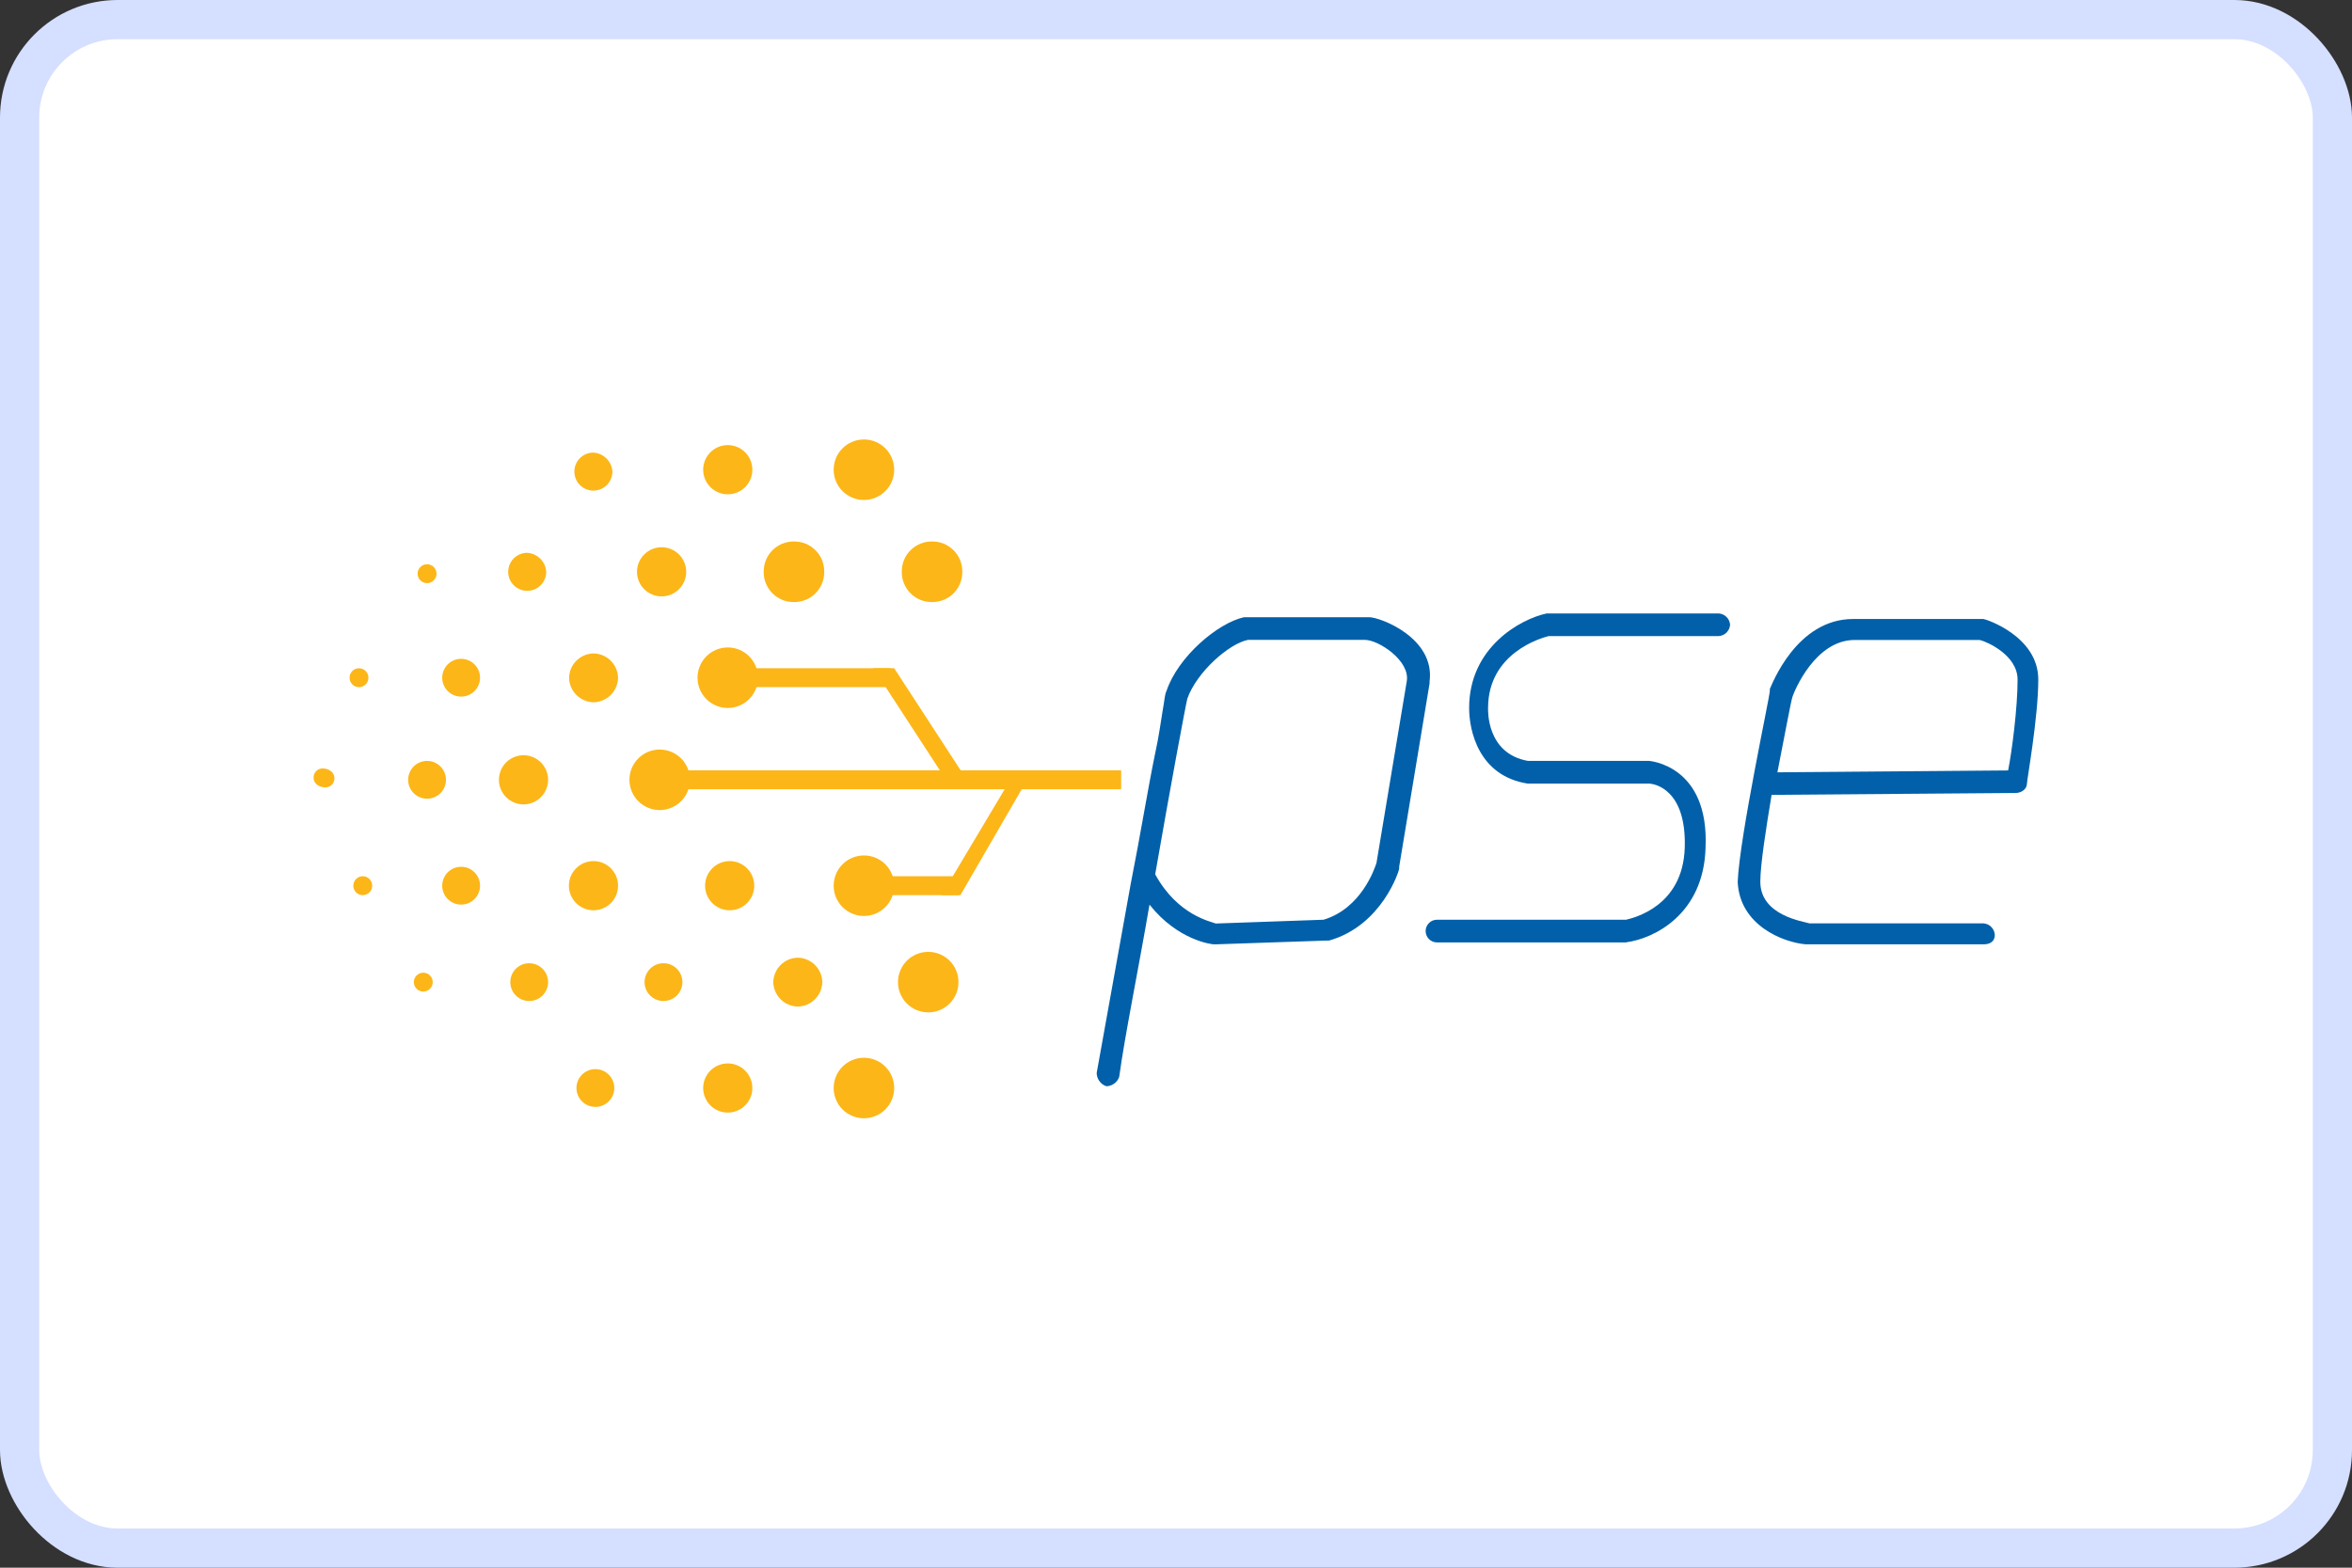 <svg width="60" height="40" viewBox="0 0 60 40" fill="none" xmlns="http://www.w3.org/2000/svg">
<rect x="0" y="0" width="60" height="40" fill="#333333" stroke="none"/>
<rect x="0.5" y="0.5" width="59" height="39" rx="2.5" fill="white" stroke="#D5DFFF"/>
<g clip-path="url(#clip0_6853_198367)">
<path d="M41.482 24.046H36.658C36.581 24.046 36.507 24.016 36.453 23.961C36.399 23.907 36.368 23.833 36.368 23.756C36.368 23.68 36.399 23.606 36.453 23.552C36.507 23.497 36.581 23.467 36.658 23.467H41.482C41.676 23.419 42.93 23.129 42.978 21.634C43.027 20.139 42.206 19.994 42.062 19.994H38.974C37.72 19.8 37.478 18.642 37.478 18.064C37.478 16.52 38.781 15.796 39.456 15.652H43.845C43.92 15.657 43.991 15.689 44.044 15.742C44.098 15.795 44.13 15.866 44.135 15.941C44.13 16.016 44.098 16.086 44.044 16.14C43.991 16.193 43.92 16.225 43.845 16.23H39.505C39.311 16.279 37.961 16.665 37.961 18.064C37.961 18.112 37.912 19.222 38.974 19.414H42.062C42.062 19.414 43.605 19.511 43.509 21.632C43.461 23.321 42.206 23.948 41.482 24.044V24.046Z" fill="#0160A9"/>
<path d="M50.601 24.095H46.066C45.487 24.046 44.377 23.61 44.329 22.501C44.377 21.344 45.149 17.774 45.149 17.627V17.579C45.197 17.482 45.824 15.794 47.272 15.794H50.598C50.647 15.794 51.997 16.228 51.997 17.338C51.997 18.303 51.708 19.895 51.708 19.992C51.708 20.137 51.563 20.233 51.419 20.233L45.194 20.281C45.05 21.15 44.906 22.066 44.906 22.498C44.906 23.366 46.014 23.511 46.16 23.56H50.598C50.673 23.565 50.744 23.597 50.797 23.65C50.85 23.703 50.883 23.774 50.888 23.849C50.891 23.998 50.794 24.095 50.601 24.095ZM45.728 17.774C45.68 17.919 45.535 18.736 45.342 19.706L51.228 19.658C51.324 19.173 51.469 18.064 51.469 17.342C51.469 16.718 50.697 16.377 50.505 16.329H47.317C46.307 16.327 45.777 17.627 45.728 17.774Z" fill="#0160A9"/>
<path d="M28.263 27.713H28.215C28.145 27.688 28.085 27.642 28.043 27.581C28 27.521 27.977 27.449 27.977 27.375C27.977 27.375 28.411 24.963 28.845 22.551C29.086 21.344 29.279 20.139 29.468 19.225C29.565 18.79 29.613 18.404 29.662 18.116C29.709 17.871 29.709 17.726 29.759 17.627C30.049 16.761 31.062 15.895 31.737 15.748H34.925C35.214 15.748 36.613 16.279 36.469 17.388V17.437L35.693 22.116V22.165C35.693 22.213 35.259 23.612 33.908 23.998H33.86L31.013 24.095H30.965C30.917 24.095 30.049 23.998 29.324 23.082C29.035 24.77 28.697 26.408 28.552 27.471C28.532 27.535 28.494 27.591 28.442 27.634C28.391 27.676 28.329 27.704 28.263 27.713ZM29.469 22.308C30.049 23.371 30.917 23.517 31.013 23.564L33.764 23.467C34.728 23.178 35.066 22.165 35.114 22.02L35.886 17.388C35.982 16.858 35.163 16.327 34.824 16.327H31.834C31.349 16.424 30.531 17.147 30.29 17.823C30.241 18.015 29.855 20.09 29.469 22.31V22.308Z" fill="#0160A9"/>
<path d="M24.549 14.59C24.55 14.692 24.531 14.793 24.492 14.887C24.454 14.981 24.397 15.067 24.325 15.139C24.253 15.211 24.168 15.268 24.073 15.306C23.979 15.344 23.878 15.363 23.777 15.362C23.675 15.363 23.574 15.344 23.48 15.306C23.385 15.268 23.3 15.211 23.228 15.139C23.156 15.067 23.099 14.981 23.061 14.887C23.022 14.793 23.003 14.692 23.005 14.59C23.003 14.488 23.022 14.387 23.06 14.292C23.098 14.198 23.155 14.112 23.227 14.04C23.299 13.968 23.385 13.911 23.479 13.872C23.573 13.834 23.675 13.815 23.777 13.816C23.878 13.815 23.98 13.834 24.074 13.872C24.168 13.911 24.254 13.968 24.326 14.04C24.398 14.112 24.455 14.198 24.493 14.292C24.531 14.387 24.55 14.488 24.549 14.59Z" fill="#FCB618"/>
<path d="M22.039 12.757C22.466 12.757 22.811 12.411 22.811 11.985C22.811 11.558 22.466 11.213 22.039 11.213C21.613 11.213 21.267 11.558 21.267 11.985C21.267 12.411 21.613 12.757 22.039 12.757Z" fill="#FCB618"/>
<path d="M21.026 14.59C21.027 14.692 21.008 14.793 20.97 14.887C20.932 14.981 20.875 15.067 20.803 15.139C20.731 15.211 20.645 15.268 20.551 15.306C20.457 15.344 20.356 15.363 20.254 15.362C20.152 15.363 20.052 15.344 19.957 15.306C19.863 15.268 19.777 15.211 19.706 15.139C19.634 15.067 19.577 14.981 19.538 14.887C19.5 14.793 19.481 14.692 19.482 14.59C19.481 14.488 19.5 14.387 19.538 14.292C19.576 14.198 19.633 14.112 19.705 14.04C19.777 13.968 19.862 13.911 19.957 13.872C20.051 13.834 20.152 13.815 20.254 13.816C20.356 13.815 20.457 13.834 20.552 13.872C20.646 13.911 20.732 13.968 20.804 14.04C20.876 14.112 20.933 14.198 20.971 14.292C21.009 14.387 21.028 14.488 21.026 14.59Z" fill="#FCB618"/>
<path d="M23.68 25.831C24.106 25.831 24.451 25.486 24.451 25.059C24.451 24.633 24.106 24.287 23.68 24.287C23.253 24.287 22.908 24.633 22.908 25.059C22.908 25.486 23.253 25.831 23.68 25.831Z" fill="#FCB618"/>
<path d="M22.039 23.371C22.466 23.371 22.811 23.025 22.811 22.599C22.811 22.172 22.466 21.827 22.039 21.827C21.613 21.827 21.267 22.172 21.267 22.599C21.267 23.025 21.613 23.371 22.039 23.371Z" fill="#FCB618"/>
<path d="M18.614 23.226C18.96 23.226 19.241 22.945 19.241 22.599C19.241 22.252 18.96 21.971 18.614 21.971C18.268 21.971 17.987 22.252 17.987 22.599C17.987 22.945 18.268 23.226 18.614 23.226Z" fill="#FCB618"/>
<path d="M20.978 25.059C20.974 25.224 20.906 25.381 20.789 25.497C20.672 25.614 20.515 25.68 20.35 25.683C20.186 25.679 20.029 25.612 19.913 25.496C19.797 25.38 19.73 25.223 19.726 25.059C19.73 24.895 19.797 24.739 19.913 24.622C20.029 24.506 20.186 24.439 20.35 24.436C20.515 24.438 20.672 24.505 20.789 24.621C20.906 24.737 20.974 24.894 20.978 25.059Z" fill="#FCB618"/>
<path d="M18.566 28.388C18.912 28.388 19.193 28.108 19.193 27.761C19.193 27.415 18.912 27.134 18.566 27.134C18.219 27.134 17.938 27.415 17.938 27.761C17.938 28.108 18.219 28.388 18.566 28.388Z" fill="#FCB618"/>
<path d="M16.925 25.541C17.192 25.541 17.408 25.326 17.408 25.059C17.408 24.793 17.192 24.577 16.925 24.577C16.659 24.577 16.443 24.793 16.443 25.059C16.443 25.326 16.659 25.541 16.925 25.541Z" fill="#FCB618"/>
<path d="M10.895 20.379C11.161 20.379 11.377 20.163 11.377 19.897C11.377 19.631 11.161 19.415 10.895 19.415C10.628 19.415 10.412 19.631 10.412 19.897C10.412 20.163 10.628 20.379 10.895 20.379Z" fill="#FCB618"/>
<path d="M11.763 17.774C12.03 17.774 12.246 17.558 12.246 17.292C12.246 17.026 12.03 16.81 11.763 16.81C11.497 16.81 11.281 17.026 11.281 17.292C11.281 17.558 11.497 17.774 11.763 17.774Z" fill="#FCB618"/>
<path d="M13.934 14.59C13.934 14.719 13.883 14.842 13.792 14.933C13.701 15.024 13.578 15.075 13.449 15.075C13.321 15.075 13.197 15.024 13.106 14.933C13.015 14.842 12.964 14.719 12.964 14.59C12.964 14.461 13.015 14.338 13.106 14.247C13.197 14.156 13.321 14.105 13.449 14.105C13.575 14.113 13.694 14.167 13.784 14.256C13.873 14.345 13.927 14.464 13.934 14.59Z" fill="#FCB618"/>
<path d="M15.623 12.033C15.623 12.162 15.571 12.285 15.48 12.376C15.389 12.467 15.266 12.518 15.137 12.518C15.009 12.518 14.885 12.467 14.794 12.376C14.703 12.285 14.652 12.162 14.652 12.033C14.652 11.905 14.703 11.781 14.794 11.69C14.885 11.599 15.009 11.548 15.137 11.548C15.264 11.556 15.382 11.61 15.472 11.699C15.561 11.788 15.615 11.907 15.623 12.033Z" fill="#FCB618"/>
<path d="M15.189 28.243C15.455 28.243 15.671 28.027 15.671 27.761C15.671 27.495 15.455 27.279 15.189 27.279C14.922 27.279 14.706 27.495 14.706 27.761C14.706 28.027 14.922 28.243 15.189 28.243Z" fill="#FCB618"/>
<path d="M13.5 25.541C13.766 25.541 13.982 25.326 13.982 25.059C13.982 24.793 13.766 24.577 13.5 24.577C13.234 24.577 13.018 24.793 13.018 25.059C13.018 25.326 13.234 25.541 13.5 25.541Z" fill="#FCB618"/>
<path d="M11.763 23.081C12.03 23.081 12.246 22.865 12.246 22.599C12.246 22.332 12.03 22.116 11.763 22.116C11.497 22.116 11.281 22.332 11.281 22.599C11.281 22.865 11.497 23.081 11.763 23.081Z" fill="#FCB618"/>
<path d="M10.798 25.3C10.931 25.3 11.039 25.192 11.039 25.059C11.039 24.926 10.931 24.818 10.798 24.818C10.665 24.818 10.557 24.926 10.557 25.059C10.557 25.192 10.665 25.3 10.798 25.3Z" fill="#FCB618"/>
<path d="M9.254 22.84C9.387 22.84 9.495 22.732 9.495 22.599C9.495 22.465 9.387 22.357 9.254 22.357C9.121 22.357 9.013 22.465 9.013 22.599C9.013 22.732 9.121 22.84 9.254 22.84Z" fill="#FCB618"/>
<path d="M8.531 19.849C8.533 19.881 8.528 19.913 8.516 19.944C8.505 19.974 8.487 20.001 8.464 20.024C8.442 20.047 8.414 20.064 8.384 20.076C8.354 20.087 8.322 20.092 8.29 20.09C8.145 20.09 8 19.994 8 19.849C7.998 19.817 8.003 19.785 8.014 19.755C8.026 19.724 8.044 19.697 8.066 19.674C8.089 19.651 8.117 19.634 8.147 19.622C8.177 19.611 8.209 19.606 8.241 19.608C8.386 19.608 8.531 19.706 8.531 19.849Z" fill="#FCB618"/>
<path d="M9.158 17.533C9.291 17.533 9.399 17.425 9.399 17.292C9.399 17.159 9.291 17.051 9.158 17.051C9.025 17.051 8.917 17.159 8.917 17.292C8.917 17.425 9.025 17.533 9.158 17.533Z" fill="#FCB618"/>
<path d="M10.895 14.879C11.028 14.879 11.136 14.771 11.136 14.638C11.136 14.505 11.028 14.397 10.895 14.397C10.761 14.397 10.653 14.505 10.653 14.638C10.653 14.771 10.761 14.879 10.895 14.879Z" fill="#FCB618"/>
<path d="M15.14 23.226C15.486 23.226 15.767 22.945 15.767 22.599C15.767 22.252 15.486 21.971 15.14 21.971C14.794 21.971 14.513 22.252 14.513 22.599C14.513 22.945 14.794 23.226 15.14 23.226Z" fill="#FCB618"/>
<path d="M13.355 20.524C13.701 20.524 13.982 20.243 13.982 19.897C13.982 19.55 13.701 19.27 13.355 19.27C13.009 19.27 12.728 19.55 12.728 19.897C12.728 20.243 13.009 20.524 13.355 20.524Z" fill="#FCB618"/>
<path d="M15.767 17.292C15.764 17.457 15.698 17.615 15.581 17.732C15.464 17.849 15.306 17.916 15.14 17.919C14.976 17.915 14.82 17.848 14.704 17.732C14.587 17.616 14.521 17.46 14.517 17.296C14.52 17.131 14.587 16.975 14.703 16.859C14.819 16.742 14.976 16.676 15.14 16.672C15.305 16.675 15.461 16.741 15.578 16.856C15.695 16.972 15.763 17.128 15.767 17.292Z" fill="#FCB618"/>
<path d="M16.878 15.217C17.224 15.217 17.505 14.936 17.505 14.59C17.505 14.244 17.224 13.963 16.878 13.963C16.531 13.963 16.25 14.244 16.25 14.59C16.25 14.936 16.531 15.217 16.878 15.217Z" fill="#FCB618"/>
<path d="M18.566 12.612C18.912 12.612 19.193 12.331 19.193 11.985C19.193 11.638 18.912 11.357 18.566 11.357C18.219 11.357 17.938 11.638 17.938 11.985C17.938 12.331 18.219 12.612 18.566 12.612Z" fill="#FCB618"/>
<path d="M16.829 20.669C17.255 20.669 17.601 20.323 17.601 19.897C17.601 19.47 17.255 19.125 16.829 19.125C16.403 19.125 16.057 19.47 16.057 19.897C16.057 20.323 16.403 20.669 16.829 20.669Z" fill="#FCB618"/>
<path d="M18.566 18.064C18.992 18.064 19.337 17.718 19.337 17.292C19.337 16.866 18.992 16.52 18.566 16.52C18.139 16.52 17.794 16.866 17.794 17.292C17.794 17.718 18.139 18.064 18.566 18.064Z" fill="#FCB618"/>
<path d="M22.039 28.533C22.466 28.533 22.811 28.188 22.811 27.761C22.811 27.335 22.466 26.989 22.039 26.989C21.613 26.989 21.267 27.335 21.267 27.761C21.267 28.188 21.613 28.533 22.039 28.533Z" fill="#FCB618"/>
<path d="M28.601 19.655H17.215V20.138H28.601V19.655Z" fill="#FCB618"/>
<path d="M22.715 17.05H19.145V17.532H22.715V17.05Z" fill="#FCB618"/>
<path d="M24.259 20.09L22.28 17.05H22.811L24.79 20.09H24.259Z" fill="#FCB618"/>
<path d="M24.452 22.357H22.619V22.84H24.452V22.357Z" fill="#FCB618"/>
<path d="M24.018 22.84L25.658 20.09H26.092L24.5 22.84H24.018Z" fill="#FCB618"/>
</g>
<defs>
<clipPath id="clip0_6853_198367">
<rect width="44" height="17.32" fill="white" transform="translate(8 11.213)"/>
</clipPath>
</defs>
</svg>
